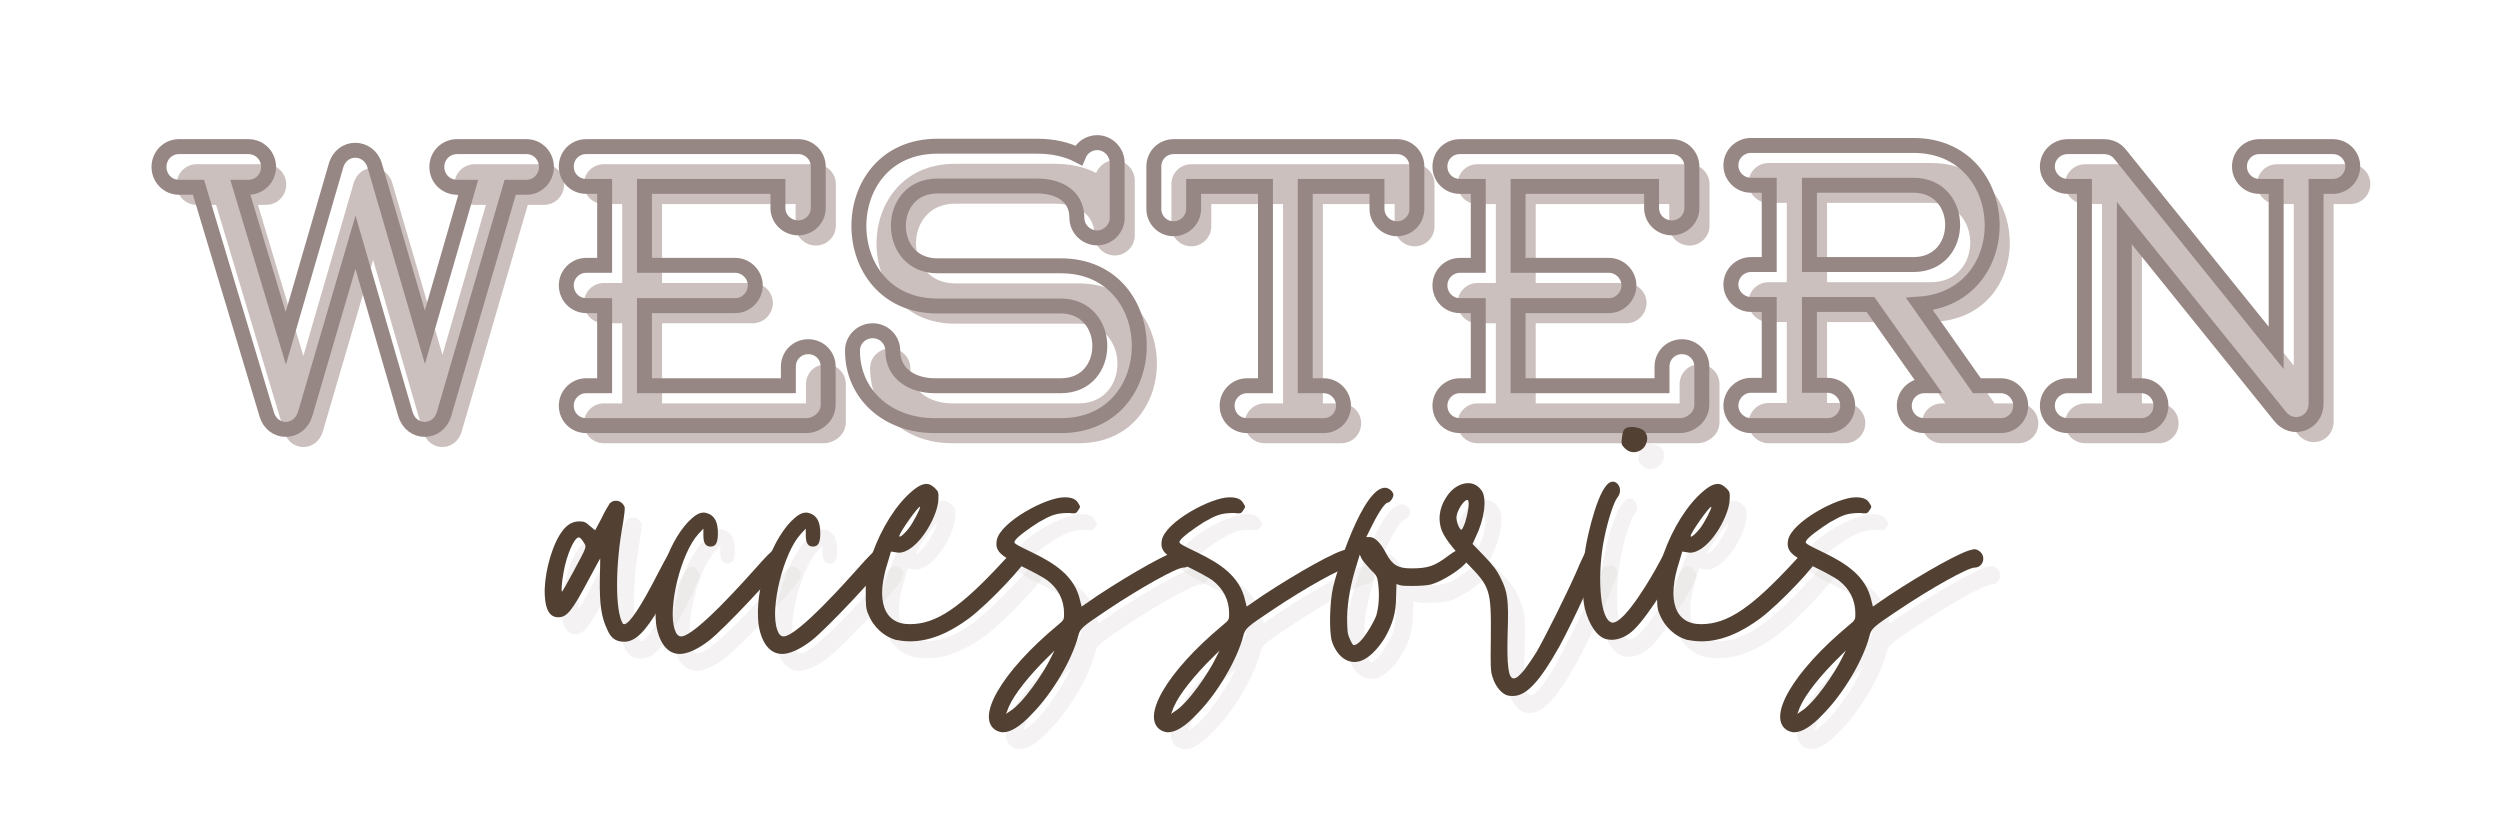 <svg xmlns="http://www.w3.org/2000/svg" xmlns:xlink="http://www.w3.org/1999/xlink" width="576" zoomAndPan="magnify" viewBox="0 0 432 144" height="192" preserveAspectRatio="xMidYMid meet" version="1.0"><defs><filter x="0%" y="0%" width="100%" height="100%" id="2f5c456d22"><feColorMatrix values="0 0 0 0 1 0 0 0 0 1 0 0 0 0 1 0 0 0 1 0" color-interpolation-filters="sRGB"/></filter><g/><mask id="eb371ecd4a"><g filter="url(#2f5c456d22)"><rect x="-43.2" width="518.4" fill="#000000" y="-14.4" height="172.8" fill-opacity="0.8"/></g></mask><clipPath id="b77cdf3d25"><path d="M 0.391 0.363 L 48.941 0.363 L 48.941 17 L 0.391 17 Z M 0.391 0.363 " clip-rule="nonzero"/></clipPath><clipPath id="a204d9b7f8"><path d="M 40.621 0.363 C 45.219 0.363 48.941 4.086 48.941 8.68 C 48.941 13.277 45.219 17 40.621 17 L 8.707 17 C 4.113 17 0.391 13.277 0.391 8.68 C 0.391 4.086 4.113 0.363 8.707 0.363 Z M 40.621 0.363 " clip-rule="nonzero"/></clipPath><clipPath id="db0e9b0238"><rect x="0" width="50" y="0" height="17"/></clipPath></defs><rect x="-43.2" width="518.4" fill="#ffffff" y="-14.4" height="172.8" fill-opacity="1"/><rect x="-43.2" width="518.4" fill="#ffffff" y="-14.4" height="172.8" fill-opacity="1"/><g mask="url(#eb371ecd4a)"><g transform="matrix(1, 0, 0, 1, 271, 127)"><g clip-path="url(#db0e9b0238)"><g clip-path="url(#b77cdf3d25)"><g clip-path="url(#a204d9b7f8)"><path fill="#ffffff" d="M 0.391 0.363 L 48.941 0.363 L 48.941 17 L 0.391 17 Z M 0.391 0.363 " fill-opacity="1" fill-rule="nonzero"/></g></g></g></g></g><g fill="#cbc0be" fill-opacity="1"><g transform="translate(30.518, 76.591)"><g><path d="M 63.508 -48.215 L 51.523 -48.215 C 49.523 -48.215 48.008 -46.633 48.008 -44.703 C 48.008 -42.773 49.523 -41.191 51.523 -41.191 L 53.449 -41.191 L 45.941 -15.293 L 37.266 -44.98 C 36.23 -48.422 31.617 -48.492 30.582 -44.91 L 21.902 -15.086 L 14.051 -41.191 L 15.43 -41.191 C 17.426 -41.191 18.941 -42.773 18.941 -44.703 C 18.941 -46.633 17.426 -48.215 15.43 -48.215 L 3.445 -48.215 C 1.516 -48.215 0 -46.633 0 -44.703 C 0 -42.773 1.516 -41.191 3.445 -41.191 L 6.82 -41.191 L 18.598 -1.996 C 19.629 1.586 24.246 1.516 25.277 -2.066 L 33.957 -31.684 L 42.566 -2.066 C 43.602 1.586 48.215 1.516 49.25 -1.996 L 60.684 -41.191 L 63.508 -41.191 C 65.438 -41.191 66.953 -42.773 66.953 -44.703 C 66.953 -46.633 65.438 -48.215 63.508 -48.215 Z M 63.508 -48.215 "/></g></g></g><g fill="#cbc0be" fill-opacity="1"><g transform="translate(97.805, 76.591)"><g><path d="M 44.91 -13.637 C 42.98 -13.637 41.465 -12.121 41.465 -10.195 L 41.465 -6.887 L 16.602 -6.887 L 16.602 -20.734 L 32.305 -20.734 C 34.164 -20.734 35.75 -22.316 35.75 -24.246 C 35.75 -26.105 34.164 -27.691 32.305 -27.691 L 16.602 -27.691 L 16.602 -41.328 L 39.676 -41.328 L 39.676 -37.609 C 39.676 -35.68 41.258 -34.164 43.188 -34.164 C 45.047 -34.164 46.633 -35.68 46.633 -37.609 L 46.633 -44.773 C 46.633 -46.699 45.047 -48.215 43.188 -48.215 L 6.543 -48.215 C 4.613 -48.215 3.098 -46.699 3.098 -44.773 C 3.098 -42.844 4.613 -41.328 6.543 -41.328 L 9.711 -41.328 L 9.711 -27.691 L 6.543 -27.691 C 4.613 -27.691 3.098 -26.105 3.098 -24.246 C 3.098 -22.316 4.613 -20.734 6.543 -20.734 L 9.711 -20.734 L 9.711 -6.887 L 6.543 -6.887 C 4.613 -6.887 3.098 -5.305 3.098 -3.445 C 3.098 -1.516 4.613 0 6.543 0 L 44.566 0 C 45.254 0 45.941 -0.207 46.492 -0.551 C 47.598 -1.172 48.355 -2.273 48.355 -3.652 L 48.355 -10.195 C 48.355 -12.121 46.84 -13.637 44.91 -13.637 Z M 44.91 -13.637 "/></g></g></g><g fill="#cbc0be" fill-opacity="1"><g transform="translate(148.081, 76.591)"><g><path d="M 38.297 -27.621 L 16.945 -27.621 C 7.988 -27.621 7.922 -41.398 16.945 -41.398 L 34.234 -41.398 C 37.539 -41.398 41.051 -39.949 41.051 -35.887 C 41.051 -34.027 42.637 -32.441 44.566 -32.441 C 46.426 -32.441 48.008 -34.027 48.008 -35.887 L 48.008 -45.391 C 48.008 -47.32 46.426 -48.906 44.566 -48.906 C 43.117 -48.906 41.879 -48.008 41.328 -46.699 C 39.332 -47.734 36.918 -48.285 34.234 -48.285 L 16.945 -48.285 C -1.172 -48.285 -1.102 -20.664 16.945 -20.664 L 38.297 -20.664 C 47.184 -20.664 47.32 -6.887 38.297 -6.887 L 16.461 -6.887 C 12.879 -6.887 9.23 -8.746 9.23 -12.949 C 9.23 -14.879 7.645 -16.395 5.785 -16.395 C 3.855 -16.395 2.273 -14.879 2.273 -12.949 C 2.273 -5.441 8.266 0 16.461 0 L 38.297 0 C 56.414 0 56.273 -27.621 38.297 -27.621 Z M 38.297 -27.621 "/></g></g></g><g fill="#cbc0be" fill-opacity="1"><g transform="translate(201.938, 76.591)"><g><path d="M 42.5 -48.215 L 3.926 -48.215 C 1.996 -48.215 0.48 -46.699 0.48 -44.773 L 0.48 -37.473 C 0.48 -35.543 1.996 -34.027 3.926 -34.027 C 5.785 -34.027 7.371 -35.543 7.371 -37.473 L 7.371 -41.328 L 19.77 -41.328 L 19.77 -6.887 L 16.602 -6.887 C 14.672 -6.887 13.156 -5.305 13.156 -3.445 C 13.156 -1.516 14.672 0 16.602 0 L 29.824 0 C 31.754 0 33.27 -1.516 33.27 -3.445 C 33.27 -5.305 31.754 -6.887 29.824 -6.887 L 26.656 -6.887 L 26.656 -41.328 L 39.055 -41.328 L 39.055 -37.473 C 39.055 -35.543 40.641 -34.027 42.5 -34.027 C 44.426 -34.027 45.941 -35.543 45.941 -37.473 L 45.941 -44.773 C 45.941 -46.699 44.426 -48.215 42.5 -48.215 Z M 42.5 -48.215 "/></g></g></g><g fill="#cbc0be" fill-opacity="1"><g transform="translate(248.771, 76.591)"><g><path d="M 44.91 -13.637 C 42.98 -13.637 41.465 -12.121 41.465 -10.195 L 41.465 -6.887 L 16.602 -6.887 L 16.602 -20.734 L 32.305 -20.734 C 34.164 -20.734 35.75 -22.316 35.75 -24.246 C 35.75 -26.105 34.164 -27.691 32.305 -27.691 L 16.602 -27.691 L 16.602 -41.328 L 39.676 -41.328 L 39.676 -37.609 C 39.676 -35.68 41.258 -34.164 43.188 -34.164 C 45.047 -34.164 46.633 -35.68 46.633 -37.609 L 46.633 -44.773 C 46.633 -46.699 45.047 -48.215 43.188 -48.215 L 6.543 -48.215 C 4.613 -48.215 3.098 -46.699 3.098 -44.773 C 3.098 -42.844 4.613 -41.328 6.543 -41.328 L 9.711 -41.328 L 9.711 -27.691 L 6.543 -27.691 C 4.613 -27.691 3.098 -26.105 3.098 -24.246 C 3.098 -22.316 4.613 -20.734 6.543 -20.734 L 9.711 -20.734 L 9.711 -6.887 L 6.543 -6.887 C 4.613 -6.887 3.098 -5.305 3.098 -3.445 C 3.098 -1.516 4.613 0 6.543 0 L 44.566 0 C 45.254 0 45.941 -0.207 46.492 -0.551 C 47.598 -1.172 48.355 -2.273 48.355 -3.652 L 48.355 -10.195 C 48.355 -12.121 46.84 -13.637 44.91 -13.637 Z M 44.91 -13.637 "/></g></g></g><g fill="#cbc0be" fill-opacity="1"><g transform="translate(299.047, 76.591)"><g><path d="M 49.73 -6.887 L 45.598 -6.887 L 35.68 -21.008 C 53.039 -22.25 52.141 -48.422 34.648 -48.422 L 6.543 -48.422 C 4.684 -48.422 3.098 -46.906 3.098 -44.98 C 3.098 -43.051 4.684 -41.535 6.543 -41.535 L 9.711 -41.535 L 9.711 -27.828 L 6.543 -27.828 C 4.684 -27.828 3.098 -26.312 3.098 -24.383 C 3.098 -22.523 4.684 -20.941 6.543 -20.941 L 9.711 -20.941 L 9.711 -6.957 L 6.543 -6.957 C 4.684 -6.957 3.098 -5.371 3.098 -3.445 C 3.098 -1.586 4.684 0 6.543 0 L 19.836 0 C 21.695 0 23.281 -1.586 23.281 -3.445 C 23.281 -5.371 21.695 -6.957 19.836 -6.957 L 16.668 -6.957 L 16.668 -20.941 L 27.207 -20.941 L 37.125 -6.887 L 36.508 -6.887 C 34.578 -6.887 33.062 -5.305 33.062 -3.445 C 33.062 -1.516 34.578 0 36.508 0 L 49.73 0 C 51.66 0 53.176 -1.516 53.176 -3.445 C 53.176 -5.305 51.66 -6.887 49.73 -6.887 Z M 34.648 -27.828 L 16.668 -27.828 L 16.668 -41.535 L 34.648 -41.535 C 43.668 -41.535 43.668 -27.828 34.648 -27.828 Z M 34.648 -27.828 "/></g></g></g><g fill="#cbc0be" fill-opacity="1"><g transform="translate(353.937, 76.591)"><g><path d="M 52.211 -48.215 L 39.539 -48.215 C 37.609 -48.215 36.094 -46.699 36.094 -44.773 C 36.094 -42.914 37.609 -41.328 39.539 -41.328 L 42.43 -41.328 L 42.43 -13.43 L 15.496 -46.84 C 14.742 -47.801 13.777 -48.215 12.535 -48.215 L 6.406 -48.215 C 4.477 -48.215 2.895 -46.699 2.895 -44.773 C 2.895 -42.914 4.477 -41.328 6.406 -41.328 L 9.297 -41.328 L 9.297 -6.887 L 6.406 -6.887 C 4.477 -6.887 2.895 -5.371 2.895 -3.445 C 2.895 -1.516 4.477 0 6.406 0 L 19.078 0 C 21.008 0 22.523 -1.516 22.523 -3.445 C 22.523 -5.371 21.008 -6.887 19.078 -6.887 L 16.188 -6.887 L 16.188 -34.992 L 43.117 -1.586 C 45.254 1.102 49.316 -0.344 49.316 -3.789 L 49.316 -41.328 L 52.211 -41.328 C 54.141 -41.328 55.656 -42.914 55.656 -44.773 C 55.656 -46.699 54.141 -48.215 52.211 -48.215 Z M 52.211 -48.215 "/></g></g></g><path stroke-linecap="butt" transform="matrix(0.75, 0, 0, 0.75, 5.337, 8.297)" fill="none" stroke-linejoin="miter" d="M 114.201 22.719 L 98.217 22.719 C 95.55 22.719 93.53 24.823 93.53 27.401 C 93.53 29.958 95.55 32.088 98.217 32.088 L 100.774 32.088 L 90.774 66.62 L 79.201 27.021 C 77.811 22.448 71.67 22.333 70.3 27.109 L 58.733 66.885 L 48.259 32.088 L 50.097 32.088 C 52.743 32.088 54.764 29.958 54.764 27.401 C 54.764 24.823 52.743 22.719 50.097 22.719 L 34.113 22.719 C 31.535 22.719 29.514 24.823 29.514 27.401 C 29.514 29.958 31.535 32.088 34.113 32.088 L 38.618 32.088 L 54.316 84.333 C 55.681 89.109 61.847 89.016 63.217 84.24 L 74.785 44.755 L 86.264 84.24 C 87.655 89.109 93.8 89.016 95.191 84.333 L 110.436 32.088 L 114.201 32.088 C 116.759 32.088 118.78 29.958 118.78 27.401 C 118.78 24.823 116.759 22.719 114.201 22.719 Z M 179.118 68.818 C 176.54 68.818 174.524 70.833 174.524 73.411 L 174.524 77.807 L 141.363 77.807 L 141.363 59.354 L 162.306 59.354 C 164.795 59.354 166.899 57.245 166.899 54.667 C 166.899 52.203 164.795 50.073 162.306 50.073 L 141.363 50.073 L 141.363 31.885 L 172.123 31.885 L 172.123 36.865 C 172.123 39.422 174.233 41.437 176.811 41.437 C 179.3 41.437 181.41 39.422 181.41 36.865 L 181.41 27.312 C 181.41 24.734 179.3 22.719 176.811 22.719 L 127.951 22.719 C 125.373 22.719 123.358 24.734 123.358 27.312 C 123.358 29.87 125.373 31.885 127.951 31.885 L 132.191 31.885 L 132.191 50.073 L 127.951 50.073 C 125.373 50.073 123.358 52.203 123.358 54.667 C 123.358 57.245 125.373 59.354 127.951 59.354 L 132.191 59.354 L 132.191 77.807 L 127.951 77.807 C 125.373 77.807 123.358 79.937 123.358 82.401 C 123.358 84.984 125.373 87 127.951 87 L 178.649 87 C 179.571 87 180.488 86.729 181.227 86.26 C 182.686 85.432 183.696 83.974 183.696 82.135 L 183.696 73.411 C 183.696 70.833 181.675 68.818 179.118 68.818 Z M 237.321 50.182 L 208.868 50.182 C 196.915 50.182 196.826 31.797 208.868 31.797 L 231.915 31.797 C 236.311 31.797 240.998 33.724 240.998 39.151 C 240.998 41.641 243.108 43.75 245.686 43.75 C 248.175 43.75 250.28 41.641 250.28 39.151 L 250.28 26.484 C 250.28 23.906 248.175 21.797 245.686 21.797 C 243.753 21.797 242.097 22.984 241.378 24.734 C 238.712 23.344 235.483 22.625 231.915 22.625 L 208.868 22.625 C 184.696 22.625 184.785 59.443 208.868 59.443 L 237.321 59.443 C 249.181 59.443 249.363 77.807 237.321 77.807 L 208.217 77.807 C 203.441 77.807 198.576 75.338 198.576 69.734 C 198.576 67.156 196.467 65.141 193.977 65.141 C 191.399 65.141 189.295 67.156 189.295 69.734 C 189.295 79.734 197.3 87 208.217 87 L 237.321 87 C 261.493 87 261.29 50.182 237.321 50.182 Z M 314.738 22.719 L 263.3 22.719 C 260.743 22.719 258.727 24.734 258.727 27.312 L 258.727 37.042 C 258.727 39.599 260.743 41.641 263.3 41.641 C 265.79 41.641 267.894 39.599 267.894 37.042 L 267.894 31.885 L 284.446 31.885 L 284.446 77.807 L 280.207 77.807 C 277.628 77.807 275.608 79.937 275.608 82.401 C 275.608 84.984 277.628 87 280.207 87 L 297.852 87 C 300.41 87 302.425 84.984 302.425 82.401 C 302.425 79.937 300.41 77.807 297.852 77.807 L 293.613 77.807 L 293.613 31.885 L 310.139 31.885 L 310.139 37.042 C 310.139 39.599 312.269 41.641 314.738 41.641 C 317.316 41.641 319.332 39.599 319.332 37.042 L 319.332 27.312 C 319.332 24.734 317.316 22.719 314.738 22.719 Z M 380.41 68.818 C 377.832 68.818 375.811 70.833 375.811 73.411 L 375.811 77.807 L 342.649 77.807 L 342.649 59.354 L 363.592 59.354 C 366.082 59.354 368.186 57.245 368.186 54.667 C 368.186 52.203 366.082 50.073 363.592 50.073 L 342.649 50.073 L 342.649 31.885 L 373.41 31.885 L 373.41 36.865 C 373.41 39.422 375.519 41.437 378.097 41.437 C 380.587 41.437 382.696 39.422 382.696 36.865 L 382.696 27.312 C 382.696 24.734 380.587 22.719 378.097 22.719 L 329.243 22.719 C 326.665 22.719 324.644 24.734 324.644 27.312 C 324.644 29.87 326.665 31.885 329.243 31.885 L 333.477 31.885 L 333.477 50.073 L 329.243 50.073 C 326.665 50.073 324.644 52.203 324.644 54.667 C 324.644 57.245 326.665 59.354 329.243 59.354 L 333.477 59.354 L 333.477 77.807 L 329.243 77.807 C 326.665 77.807 324.644 79.937 324.644 82.401 C 324.644 84.984 326.665 87 329.243 87 L 379.936 87 C 380.858 87 381.774 86.729 382.514 86.26 C 383.972 85.432 384.983 83.974 384.983 82.135 L 384.983 73.411 C 384.983 70.833 382.962 68.818 380.41 68.818 Z M 453.852 77.807 L 448.363 77.807 L 435.134 58.995 C 458.274 57.338 457.082 22.448 433.743 22.448 L 396.274 22.448 C 393.811 22.448 391.681 24.463 391.681 27.021 C 391.681 29.599 393.811 31.62 396.274 31.62 L 400.514 31.62 L 400.514 49.891 L 396.274 49.891 C 393.811 49.891 391.681 51.911 391.681 54.49 C 391.681 56.979 393.811 59.083 396.274 59.083 L 400.514 59.083 L 400.514 77.719 L 396.274 77.719 C 393.811 77.719 391.681 79.849 391.681 82.401 C 391.681 84.891 393.811 87 396.274 87 L 414.009 87 C 416.477 87 418.587 84.891 418.587 82.401 C 418.587 79.849 416.477 77.719 414.009 77.719 L 409.774 77.719 L 409.774 59.083 L 423.832 59.083 L 437.061 77.807 L 436.233 77.807 C 433.655 77.807 431.634 79.937 431.634 82.401 C 431.634 84.984 433.655 87 436.233 87 L 453.852 87 C 456.436 87 458.451 84.984 458.451 82.401 C 458.451 79.937 456.436 77.807 453.852 77.807 Z M 433.743 49.891 L 409.774 49.891 L 409.774 31.62 L 433.743 31.62 C 445.785 31.62 445.785 49.891 433.743 49.891 Z M 530.363 22.719 L 513.457 22.719 C 510.873 22.719 508.858 24.734 508.858 27.312 C 508.858 29.781 510.873 31.885 513.457 31.885 L 517.311 31.885 L 517.311 69.083 L 481.415 24.557 C 480.405 23.255 479.102 22.719 477.446 22.719 L 469.285 22.719 C 466.707 22.719 464.597 24.734 464.597 27.312 C 464.597 29.781 466.707 31.885 469.285 31.885 L 473.139 31.885 L 473.139 77.807 L 469.285 77.807 C 466.707 77.807 464.597 79.849 464.597 82.401 C 464.597 84.984 466.707 87 469.285 87 L 486.191 87 C 488.743 87 490.764 84.984 490.764 82.401 C 490.764 79.849 488.743 77.807 486.191 77.807 L 482.332 77.807 L 482.332 40.338 L 518.233 84.891 C 521.076 88.479 526.504 86.552 526.504 81.953 L 526.504 31.885 L 530.363 31.885 C 532.915 31.885 534.957 29.781 534.957 27.312 C 534.957 24.734 532.915 22.719 530.363 22.719 Z M 530.363 22.719 " stroke="#978784" stroke-width="3.444" stroke-opacity="1" stroke-miterlimit="4"/><g fill="#e3dfde" fill-opacity="0.4"><g transform="translate(98.975, 109.121)"><g><path d="M 11.82 4.688 C 13.734 4.688 15.449 2.973 17.961 -1.32 C 19.48 -3.961 21.988 -9.18 21.988 -9.707 C 21.988 -10.168 21.129 -11.227 20.801 -11.227 C 19.809 -11.227 19.48 -10.695 17.434 -6.734 C 14.727 -1.453 12.68 1.652 11.82 1.652 C 11.688 1.652 11.621 1.652 11.555 1.52 C 10.234 -0.594 10.234 -8.582 11.621 -15.914 C 11.82 -17.168 11.953 -18.355 11.887 -18.555 C 11.621 -19.281 11.027 -19.676 10.367 -19.676 C 9.969 -19.676 9.641 -19.543 9.309 -19.215 C 9.113 -18.949 8.453 -17.828 7.922 -16.707 C 7.328 -15.648 6.867 -14.66 6.801 -14.594 C 6.734 -14.594 6.34 -14.922 5.875 -15.32 C 5.148 -15.98 4.887 -16.109 4.027 -16.109 C 2.641 -16.109 1.586 -15.32 0.594 -13.668 C -0.992 -11.027 -2.113 -6.34 -1.914 -3.234 C -1.781 -0.727 -0.992 0.461 0.395 0.461 C 1.914 0.461 2.773 -0.594 5.68 -6.074 C 6.734 -8.055 7.66 -9.707 7.66 -9.707 C 7.66 -9.707 7.66 -8.121 7.594 -6.074 C 7.527 -1.848 7.859 0.461 8.848 2.508 C 9.441 3.961 10.234 4.688 11.82 4.688 Z M 2.973 -7.328 C 1.98 -5.48 1.121 -3.961 1.055 -3.961 C 0.926 -3.961 0.992 -5.48 1.32 -7.262 C 1.848 -10.301 3.168 -13.34 3.961 -13.34 C 4.16 -13.34 4.488 -13.008 4.754 -12.547 C 5.348 -11.621 5.48 -12.016 2.973 -7.328 Z M 2.973 -7.328 "/></g></g></g><g fill="#e3dfde" fill-opacity="0.4"><g transform="translate(119.376, 109.121)"><g><path d="M 0.992 6.801 C 2.312 6.801 4.094 6.008 6.074 4.488 C 8.648 2.508 17.895 -7.328 18.82 -9.047 C 18.949 -9.441 19.082 -9.906 19.016 -10.168 C 18.754 -11.027 18.094 -11.227 17.301 -11.227 C 17.035 -11.16 15.781 -9.906 14.395 -8.32 C 12.742 -6.473 3.699 3.766 1.254 3.766 C 0.727 3.766 0.395 3.367 0.133 2.574 C -1.121 -1.121 1.188 -10.629 4.227 -13.934 L 5.086 -14.855 L 5.086 -13.668 C 5.086 -12.348 5.48 -11.754 6.34 -11.754 C 7.262 -11.754 7.594 -12.48 7.594 -14.062 C 7.594 -15.848 7.133 -16.836 6.141 -17.367 C 5.812 -17.496 5.48 -17.629 5.148 -17.629 C 4.488 -17.629 3.828 -17.301 3.102 -16.641 C -0.594 -13.402 -3.434 -5.547 -3.168 0.527 C -3.102 2.973 -2.047 6.801 0.992 6.801 Z M 0.992 6.801 "/></g></g></g><g fill="#e3dfde" fill-opacity="0.4"><g transform="translate(137.07, 109.121)"><g><path d="M 0.992 6.801 C 2.312 6.801 4.094 6.008 6.074 4.488 C 8.648 2.508 17.895 -7.328 18.82 -9.047 C 18.949 -9.441 19.082 -9.906 19.016 -10.168 C 18.754 -11.027 18.094 -11.227 17.301 -11.227 C 17.035 -11.16 15.781 -9.906 14.395 -8.32 C 12.742 -6.473 3.699 3.766 1.254 3.766 C 0.727 3.766 0.395 3.367 0.133 2.574 C -1.121 -1.121 1.188 -10.629 4.227 -13.934 L 5.086 -14.855 L 5.086 -13.668 C 5.086 -12.348 5.48 -11.754 6.34 -11.754 C 7.262 -11.754 7.594 -12.48 7.594 -14.062 C 7.594 -15.848 7.133 -16.836 6.141 -17.367 C 5.812 -17.496 5.48 -17.629 5.148 -17.629 C 4.488 -17.629 3.828 -17.301 3.102 -16.641 C -0.594 -13.402 -3.434 -5.547 -3.168 0.527 C -3.102 2.973 -2.047 6.801 0.992 6.801 Z M 0.992 6.801 "/></g></g></g><g fill="#e3dfde" fill-opacity="0.4"><g transform="translate(154.764, 109.121)"><g><path d="M 2.906 4.359 C 3.566 4.488 4.488 4.621 5.414 4.621 C 9.18 4.621 12.613 2.84 15.582 0.66 C 18.949 -1.848 25.621 -8.914 25.621 -9.906 C 25.621 -10.629 24.895 -11.293 24.102 -11.293 C 23.508 -11.293 23.176 -11.027 21.723 -9.441 C 14.129 -1.188 9.969 1.652 5.348 1.652 C 0.859 1.652 -0.594 -2.441 1.586 -9.113 L 2.113 -10.895 L 2.973 -10.762 C 3.102 -10.762 3.301 -10.695 3.434 -10.695 C 6.602 -10.695 10.102 -16.707 10.301 -19.742 C 10.367 -21.062 10.301 -21.262 9.84 -21.723 C 9.309 -22.254 8.848 -22.582 8.254 -22.582 C 7.262 -22.582 6.141 -21.789 4.688 -20.336 C 2.047 -17.629 -0.332 -13.34 -1.652 -8.848 C -2.18 -7.199 -2.246 -6.535 -2.246 -4.094 C -2.246 -1.586 -2.246 -1.055 -1.781 0 C -0.926 2.113 0.859 3.766 2.906 4.359 Z M 5.148 -14.855 C 4.555 -14.129 3.895 -13.469 3.633 -13.469 C 3.566 -13.469 3.566 -13.535 3.566 -13.602 C 3.566 -14.129 6.867 -18.82 7.133 -18.621 C 7.262 -18.422 5.941 -15.848 5.148 -14.855 Z M 5.148 -14.855 "/></g></g></g><g fill="#e3dfde" fill-opacity="0.4"><g transform="translate(178.929, 109.121)"><g><path d="M -3.766 20.074 C -3.434 20.207 -3.102 20.336 -2.707 20.336 C -1.387 20.336 0.266 19.348 2.246 17.234 C 5.812 13.668 9.246 7.793 10.301 3.699 C 10.629 2.379 10.961 2.113 15.32 -0.793 C 21.129 -4.688 27.336 -8.121 28.457 -8.121 C 29.91 -8.121 30.508 -9.969 29.383 -10.895 C 29.055 -11.16 28.789 -11.293 28.457 -11.293 C 28.328 -11.293 28.195 -11.293 28.062 -11.227 C 26.41 -11.027 19.676 -7.262 13.668 -3.301 L 10.895 -1.387 L 10.629 -2.441 C 9.707 -6.668 6.207 -8.848 2.574 -10.629 C -0.859 -12.281 -0.926 -12.348 -0.594 -12.809 C -0.332 -13.34 1.715 -14.855 3.5 -15.98 C 5.613 -17.168 6.406 -17.562 8.781 -17.562 C 9.113 -17.496 9.309 -17.496 9.508 -17.496 C 9.969 -17.496 10.035 -17.629 10.301 -18.027 C 10.695 -18.555 10.695 -18.688 10.367 -19.148 C 9.969 -19.941 9.246 -20.27 7.922 -20.27 C 4.688 -20.27 -3.168 -15.98 -3.766 -12.875 C -4.094 -11.027 -3.301 -10.234 0.727 -8.254 C 2.508 -7.395 4.426 -6.34 4.953 -5.941 C 6.867 -4.488 7.859 -2.508 7.859 -0.199 C 7.859 0.859 7.859 0.926 6.734 1.848 C -2.973 9.906 -7.66 18.027 -3.766 20.074 Z M -1.52 16.707 L -2.18 17.168 L -1.98 16.707 C -1.387 14.727 0.793 11.754 3.961 8.453 L 6.207 6.207 L 5.48 7.66 C 4.359 9.969 0.793 15.32 -1.52 16.707 Z M -1.52 16.707 "/></g></g></g><g fill="#e3dfde" fill-opacity="0.4"><g transform="translate(207.451, 109.121)"><g><path d="M -3.766 20.074 C -3.434 20.207 -3.102 20.336 -2.707 20.336 C -1.387 20.336 0.266 19.348 2.246 17.234 C 5.812 13.668 9.246 7.793 10.301 3.699 C 10.629 2.379 10.961 2.113 15.32 -0.793 C 21.129 -4.688 27.336 -8.121 28.457 -8.121 C 29.91 -8.121 30.508 -9.969 29.383 -10.895 C 29.055 -11.16 28.789 -11.293 28.457 -11.293 C 28.328 -11.293 28.195 -11.293 28.062 -11.227 C 26.41 -11.027 19.676 -7.262 13.668 -3.301 L 10.895 -1.387 L 10.629 -2.441 C 9.707 -6.668 6.207 -8.848 2.574 -10.629 C -0.859 -12.281 -0.926 -12.348 -0.594 -12.809 C -0.332 -13.34 1.715 -14.855 3.5 -15.98 C 5.613 -17.168 6.406 -17.562 8.781 -17.562 C 9.113 -17.496 9.309 -17.496 9.508 -17.496 C 9.969 -17.496 10.035 -17.629 10.301 -18.027 C 10.695 -18.555 10.695 -18.688 10.367 -19.148 C 9.969 -19.941 9.246 -20.27 7.922 -20.27 C 4.688 -20.27 -3.168 -15.98 -3.766 -12.875 C -4.094 -11.027 -3.301 -10.234 0.727 -8.254 C 2.508 -7.395 4.426 -6.34 4.953 -5.941 C 6.867 -4.488 7.859 -2.508 7.859 -0.199 C 7.859 0.859 7.859 0.926 6.734 1.848 C -2.973 9.906 -7.66 18.027 -3.766 20.074 Z M -1.52 16.707 L -2.18 17.168 L -1.98 16.707 C -1.387 14.727 0.793 11.754 3.961 8.453 L 6.207 6.207 L 5.48 7.66 C 4.359 9.969 0.793 15.32 -1.52 16.707 Z M -1.52 16.707 "/></g></g></g><g fill="#e3dfde" fill-opacity="0.4"><g transform="translate(235.973, 109.121)"><g><path d="M -0.527 7.793 C -0.066 8.055 0.461 8.188 0.992 8.188 C 3.234 8.188 5.215 5.68 6.273 3.961 C 7.594 1.652 8.188 -0.395 8.188 -3.039 L 8.254 -5.281 L 8.848 -5.086 C 9.246 -4.953 10.035 -4.953 10.961 -4.953 C 12.148 -4.953 13.535 -5.02 14.262 -5.215 C 16.176 -5.746 19.742 -7.988 20.535 -9.309 C 21.129 -10.168 20.469 -11.293 19.348 -11.293 C 18.949 -11.293 18.289 -10.961 17.301 -10.234 C 14.855 -8.387 13.801 -7.988 10.762 -7.988 C 8.52 -7.988 7.527 -8.582 6.473 -10.566 C 5.48 -12.48 4.488 -13.402 3.633 -13.402 L 3.039 -13.402 L 4.094 -15.516 C 5.281 -17.895 6.34 -19.348 6.734 -19.348 C 7.133 -19.348 7.727 -20.207 7.727 -20.668 C 7.727 -21.262 6.934 -21.922 6.273 -21.922 C 2.441 -21.922 -2.047 -7.66 -2.707 -4.688 C -3.301 -2.047 -3.367 2.574 -2.973 4.359 C -2.574 5.875 -1.586 7.262 -0.527 7.793 Z M 0.859 5.281 C 0.727 5.281 0.461 4.82 0.199 4.227 C -0.199 3.367 -0.266 2.906 -0.266 0.461 C -0.199 -2.379 0.332 -5.348 1.453 -8.848 L 1.914 -10.367 L 2.246 -9.641 C 2.441 -9.246 3.168 -8.453 3.766 -7.793 C 4.82 -6.801 4.953 -6.535 5.086 -5.414 C 5.348 -3.434 5.215 -1.32 4.754 0.199 C 4.359 1.254 2.18 5.281 0.859 5.281 Z M 0.859 5.281 "/></g></g></g><g fill="#e3dfde" fill-opacity="0.4"><g transform="translate(255.054, 109.121)"><g><path d="M 8.52 14 C 8.781 14.062 9.047 14.062 9.309 14.062 C 11.621 14.062 13.934 11.555 17.301 5.547 C 19.809 0.992 24.43 -9.113 24.43 -10.102 C 24.43 -10.961 23.836 -11.422 23.043 -11.422 C 22.648 -11.422 22.254 -11.355 21.988 -11.094 C 21.855 -10.895 20.996 -9.18 20.207 -7.262 C 18.355 -3.102 14.855 3.895 13.402 6.406 C 12.809 7.395 11.887 8.715 11.355 9.441 C 10.5 10.5 9.906 11.027 9.441 11.027 C 8.453 11.027 8.254 8.648 8.387 3.168 C 8.582 -2.574 8.387 -3.961 7.133 -6.406 C 6.535 -7.66 5.812 -8.582 4.293 -10.168 L 2.312 -12.215 L 2.84 -13.34 C 4.359 -16.441 4.82 -19.941 3.961 -21.328 C 3.367 -22.254 2.508 -22.715 1.586 -22.715 C 0.395 -22.715 -0.926 -22.055 -1.914 -20.734 C -3.234 -18.949 -3.699 -16.969 -3.168 -15.055 C -2.84 -13.668 -1.32 -11.621 1.387 -8.848 C 5.414 -4.754 5.547 -4.293 5.48 4.094 C 5.414 8.98 5.414 9.84 5.812 10.895 C 6.273 12.414 7.395 13.801 8.52 14 Z M 1.055 -15.98 C 0.793 -15.254 0.527 -14.66 0.395 -14.66 C 0.066 -14.66 -0.461 -15.98 -0.461 -16.773 C -0.461 -17.828 0.793 -19.809 1.387 -19.809 C 1.453 -19.809 1.52 -19.809 1.586 -19.676 C 1.781 -19.148 1.52 -17.496 1.055 -15.98 Z M 1.055 -15.98 "/></g></g></g><g fill="#e3dfde" fill-opacity="0.4"><g transform="translate(277.766, 109.121)"><g><path d="M 2.641 4.227 C 2.973 4.293 3.301 4.359 3.633 4.359 C 4.953 4.359 6.406 3.699 7.527 2.574 C 9.969 0.266 15.32 -8.254 15.32 -9.773 C 15.32 -10.301 14.527 -11.293 14 -11.293 C 13.207 -11.293 12.809 -10.828 11.754 -8.781 C 10.828 -7 6.008 1.387 3.828 1.387 C 3.633 1.387 3.5 1.32 3.301 1.188 C 1.586 0.066 1.121 -7.133 2.379 -13.273 C 2.973 -16.242 4.027 -19.48 4.621 -20.207 C 5.613 -21.395 4.887 -22.977 3.828 -22.977 C 1.453 -22.977 -0.594 -13.273 -0.859 -11.555 C -1.453 -8.121 -1.52 -3.168 -0.992 -1.055 C -0.266 1.715 1.055 3.766 2.641 4.227 Z M 5.941 -28.723 C 6.406 -28.262 6.934 -28.062 7.461 -28.062 C 8.254 -28.062 9.113 -28.523 9.508 -29.316 C 9.84 -30.043 9.906 -30.637 9.574 -31.297 C 9.309 -31.891 8.582 -32.289 7.395 -32.422 C 5.941 -32.422 5.613 -32.223 5.414 -30.508 C 5.281 -29.449 5.348 -29.316 5.941 -28.723 Z M 5.941 -28.723 "/></g></g></g><g fill="#e3dfde" fill-opacity="0.4"><g transform="translate(291.499, 109.121)"><g><path d="M 2.906 4.359 C 3.566 4.488 4.488 4.621 5.414 4.621 C 9.18 4.621 12.613 2.84 15.582 0.66 C 18.949 -1.848 25.621 -8.914 25.621 -9.906 C 25.621 -10.629 24.895 -11.293 24.102 -11.293 C 23.508 -11.293 23.176 -11.027 21.723 -9.441 C 14.129 -1.188 9.969 1.652 5.348 1.652 C 0.859 1.652 -0.594 -2.441 1.586 -9.113 L 2.113 -10.895 L 2.973 -10.762 C 3.102 -10.762 3.301 -10.695 3.434 -10.695 C 6.602 -10.695 10.102 -16.707 10.301 -19.742 C 10.367 -21.062 10.301 -21.262 9.84 -21.723 C 9.309 -22.254 8.848 -22.582 8.254 -22.582 C 7.262 -22.582 6.141 -21.789 4.688 -20.336 C 2.047 -17.629 -0.332 -13.34 -1.652 -8.848 C -2.18 -7.199 -2.246 -6.535 -2.246 -4.094 C -2.246 -1.586 -2.246 -1.055 -1.781 0 C -0.926 2.113 0.859 3.766 2.906 4.359 Z M 5.148 -14.855 C 4.555 -14.129 3.895 -13.469 3.633 -13.469 C 3.566 -13.469 3.566 -13.535 3.566 -13.602 C 3.566 -14.129 6.867 -18.82 7.133 -18.621 C 7.262 -18.422 5.941 -15.848 5.148 -14.855 Z M 5.148 -14.855 "/></g></g></g><g fill="#e3dfde" fill-opacity="0.4"><g transform="translate(315.664, 109.121)"><g><path d="M -3.766 20.074 C -3.434 20.207 -3.102 20.336 -2.707 20.336 C -1.387 20.336 0.266 19.348 2.246 17.234 C 5.812 13.668 9.246 7.793 10.301 3.699 C 10.629 2.379 10.961 2.113 15.32 -0.793 C 21.129 -4.688 27.336 -8.121 28.457 -8.121 C 29.91 -8.121 30.508 -9.969 29.383 -10.895 C 29.055 -11.16 28.789 -11.293 28.457 -11.293 C 28.328 -11.293 28.195 -11.293 28.062 -11.227 C 26.41 -11.027 19.676 -7.262 13.668 -3.301 L 10.895 -1.387 L 10.629 -2.441 C 9.707 -6.668 6.207 -8.848 2.574 -10.629 C -0.859 -12.281 -0.926 -12.348 -0.594 -12.809 C -0.332 -13.34 1.715 -14.855 3.5 -15.98 C 5.613 -17.168 6.406 -17.562 8.781 -17.562 C 9.113 -17.496 9.309 -17.496 9.508 -17.496 C 9.969 -17.496 10.035 -17.629 10.301 -18.027 C 10.695 -18.555 10.695 -18.688 10.367 -19.148 C 9.969 -19.941 9.246 -20.27 7.922 -20.27 C 4.688 -20.27 -3.168 -15.98 -3.766 -12.875 C -4.094 -11.027 -3.301 -10.234 0.727 -8.254 C 2.508 -7.395 4.426 -6.34 4.953 -5.941 C 6.867 -4.488 7.859 -2.508 7.859 -0.199 C 7.859 0.859 7.859 0.926 6.734 1.848 C -2.973 9.906 -7.66 18.027 -3.766 20.074 Z M -1.52 16.707 L -2.18 17.168 L -1.98 16.707 C -1.387 14.727 0.793 11.754 3.961 8.453 L 6.207 6.207 L 5.48 7.66 C 4.359 9.969 0.793 15.32 -1.52 16.707 Z M -1.52 16.707 "/></g></g></g><g fill="#524133" fill-opacity="1"><g transform="translate(96.056, 106.203)"><g><path d="M 11.82 4.688 C 13.734 4.688 15.449 2.973 17.961 -1.32 C 19.48 -3.961 21.988 -9.18 21.988 -9.707 C 21.988 -10.168 21.129 -11.227 20.801 -11.227 C 19.809 -11.227 19.48 -10.695 17.434 -6.734 C 14.727 -1.453 12.68 1.652 11.82 1.652 C 11.688 1.652 11.621 1.652 11.555 1.52 C 10.234 -0.594 10.234 -8.582 11.621 -15.914 C 11.82 -17.168 11.953 -18.355 11.887 -18.555 C 11.621 -19.281 11.027 -19.676 10.367 -19.676 C 9.969 -19.676 9.641 -19.543 9.309 -19.215 C 9.113 -18.949 8.453 -17.828 7.922 -16.707 C 7.328 -15.648 6.867 -14.66 6.801 -14.594 C 6.734 -14.594 6.34 -14.922 5.875 -15.32 C 5.148 -15.98 4.887 -16.109 4.027 -16.109 C 2.641 -16.109 1.586 -15.32 0.594 -13.668 C -0.992 -11.027 -2.113 -6.34 -1.914 -3.234 C -1.781 -0.727 -0.992 0.461 0.395 0.461 C 1.914 0.461 2.773 -0.594 5.68 -6.074 C 6.734 -8.055 7.66 -9.707 7.66 -9.707 C 7.66 -9.707 7.66 -8.121 7.594 -6.074 C 7.527 -1.848 7.859 0.461 8.848 2.508 C 9.441 3.961 10.234 4.688 11.82 4.688 Z M 2.973 -7.328 C 1.98 -5.48 1.121 -3.961 1.055 -3.961 C 0.926 -3.961 0.992 -5.48 1.32 -7.262 C 1.848 -10.301 3.168 -13.34 3.961 -13.34 C 4.16 -13.34 4.488 -13.008 4.754 -12.547 C 5.348 -11.621 5.48 -12.016 2.973 -7.328 Z M 2.973 -7.328 "/></g></g></g><g fill="#524133" fill-opacity="1"><g transform="translate(116.458, 106.203)"><g><path d="M 0.992 6.801 C 2.312 6.801 4.094 6.008 6.074 4.488 C 8.648 2.508 17.895 -7.328 18.82 -9.047 C 18.949 -9.441 19.082 -9.906 19.016 -10.168 C 18.754 -11.027 18.094 -11.227 17.301 -11.227 C 17.035 -11.16 15.781 -9.906 14.395 -8.32 C 12.742 -6.473 3.699 3.766 1.254 3.766 C 0.727 3.766 0.395 3.367 0.133 2.574 C -1.121 -1.121 1.188 -10.629 4.227 -13.934 L 5.086 -14.855 L 5.086 -13.668 C 5.086 -12.348 5.48 -11.754 6.34 -11.754 C 7.262 -11.754 7.594 -12.48 7.594 -14.062 C 7.594 -15.848 7.133 -16.836 6.141 -17.367 C 5.812 -17.496 5.48 -17.629 5.148 -17.629 C 4.488 -17.629 3.828 -17.301 3.102 -16.641 C -0.594 -13.402 -3.434 -5.547 -3.168 0.527 C -3.102 2.973 -2.047 6.801 0.992 6.801 Z M 0.992 6.801 "/></g></g></g><g fill="#524133" fill-opacity="1"><g transform="translate(134.152, 106.203)"><g><path d="M 0.992 6.801 C 2.312 6.801 4.094 6.008 6.074 4.488 C 8.648 2.508 17.895 -7.328 18.82 -9.047 C 18.949 -9.441 19.082 -9.906 19.016 -10.168 C 18.754 -11.027 18.094 -11.227 17.301 -11.227 C 17.035 -11.16 15.781 -9.906 14.395 -8.32 C 12.742 -6.473 3.699 3.766 1.254 3.766 C 0.727 3.766 0.395 3.367 0.133 2.574 C -1.121 -1.121 1.188 -10.629 4.227 -13.934 L 5.086 -14.855 L 5.086 -13.668 C 5.086 -12.348 5.48 -11.754 6.34 -11.754 C 7.262 -11.754 7.594 -12.48 7.594 -14.062 C 7.594 -15.848 7.133 -16.836 6.141 -17.367 C 5.812 -17.496 5.48 -17.629 5.148 -17.629 C 4.488 -17.629 3.828 -17.301 3.102 -16.641 C -0.594 -13.402 -3.434 -5.547 -3.168 0.527 C -3.102 2.973 -2.047 6.801 0.992 6.801 Z M 0.992 6.801 "/></g></g></g><g fill="#524133" fill-opacity="1"><g transform="translate(151.846, 106.203)"><g><path d="M 2.906 4.359 C 3.566 4.488 4.488 4.621 5.414 4.621 C 9.18 4.621 12.613 2.84 15.582 0.66 C 18.949 -1.848 25.621 -8.914 25.621 -9.906 C 25.621 -10.629 24.895 -11.293 24.102 -11.293 C 23.508 -11.293 23.176 -11.027 21.723 -9.441 C 14.129 -1.188 9.969 1.652 5.348 1.652 C 0.859 1.652 -0.594 -2.441 1.586 -9.113 L 2.113 -10.895 L 2.973 -10.762 C 3.102 -10.762 3.301 -10.695 3.434 -10.695 C 6.602 -10.695 10.102 -16.707 10.301 -19.742 C 10.367 -21.062 10.301 -21.262 9.84 -21.723 C 9.309 -22.254 8.848 -22.582 8.254 -22.582 C 7.262 -22.582 6.141 -21.789 4.688 -20.336 C 2.047 -17.629 -0.332 -13.34 -1.652 -8.848 C -2.18 -7.199 -2.246 -6.535 -2.246 -4.094 C -2.246 -1.586 -2.246 -1.055 -1.781 0 C -0.926 2.113 0.859 3.766 2.906 4.359 Z M 5.148 -14.855 C 4.555 -14.129 3.895 -13.469 3.633 -13.469 C 3.566 -13.469 3.566 -13.535 3.566 -13.602 C 3.566 -14.129 6.867 -18.82 7.133 -18.621 C 7.262 -18.422 5.941 -15.848 5.148 -14.855 Z M 5.148 -14.855 "/></g></g></g><g fill="#524133" fill-opacity="1"><g transform="translate(176.011, 106.203)"><g><path d="M -3.766 20.074 C -3.434 20.207 -3.102 20.336 -2.707 20.336 C -1.387 20.336 0.266 19.348 2.246 17.234 C 5.812 13.668 9.246 7.793 10.301 3.699 C 10.629 2.379 10.961 2.113 15.32 -0.793 C 21.129 -4.688 27.336 -8.121 28.457 -8.121 C 29.91 -8.121 30.508 -9.969 29.383 -10.895 C 29.055 -11.16 28.789 -11.293 28.457 -11.293 C 28.328 -11.293 28.195 -11.293 28.062 -11.227 C 26.41 -11.027 19.676 -7.262 13.668 -3.301 L 10.895 -1.387 L 10.629 -2.441 C 9.707 -6.668 6.207 -8.848 2.574 -10.629 C -0.859 -12.281 -0.926 -12.348 -0.594 -12.809 C -0.332 -13.34 1.715 -14.855 3.5 -15.98 C 5.613 -17.168 6.406 -17.562 8.781 -17.562 C 9.113 -17.496 9.309 -17.496 9.508 -17.496 C 9.969 -17.496 10.035 -17.629 10.301 -18.027 C 10.695 -18.555 10.695 -18.688 10.367 -19.148 C 9.969 -19.941 9.246 -20.27 7.922 -20.27 C 4.688 -20.27 -3.168 -15.98 -3.766 -12.875 C -4.094 -11.027 -3.301 -10.234 0.727 -8.254 C 2.508 -7.395 4.426 -6.34 4.953 -5.941 C 6.867 -4.488 7.859 -2.508 7.859 -0.199 C 7.859 0.859 7.859 0.926 6.734 1.848 C -2.973 9.906 -7.66 18.027 -3.766 20.074 Z M -1.52 16.707 L -2.18 17.168 L -1.98 16.707 C -1.387 14.727 0.793 11.754 3.961 8.453 L 6.207 6.207 L 5.48 7.66 C 4.359 9.969 0.793 15.32 -1.52 16.707 Z M -1.52 16.707 "/></g></g></g><g fill="#524133" fill-opacity="1"><g transform="translate(204.533, 106.203)"><g><path d="M -3.766 20.074 C -3.434 20.207 -3.102 20.336 -2.707 20.336 C -1.387 20.336 0.266 19.348 2.246 17.234 C 5.812 13.668 9.246 7.793 10.301 3.699 C 10.629 2.379 10.961 2.113 15.32 -0.793 C 21.129 -4.688 27.336 -8.121 28.457 -8.121 C 29.91 -8.121 30.508 -9.969 29.383 -10.895 C 29.055 -11.16 28.789 -11.293 28.457 -11.293 C 28.328 -11.293 28.195 -11.293 28.062 -11.227 C 26.41 -11.027 19.676 -7.262 13.668 -3.301 L 10.895 -1.387 L 10.629 -2.441 C 9.707 -6.668 6.207 -8.848 2.574 -10.629 C -0.859 -12.281 -0.926 -12.348 -0.594 -12.809 C -0.332 -13.34 1.715 -14.855 3.5 -15.98 C 5.613 -17.168 6.406 -17.562 8.781 -17.562 C 9.113 -17.496 9.309 -17.496 9.508 -17.496 C 9.969 -17.496 10.035 -17.629 10.301 -18.027 C 10.695 -18.555 10.695 -18.688 10.367 -19.148 C 9.969 -19.941 9.246 -20.27 7.922 -20.27 C 4.688 -20.27 -3.168 -15.98 -3.766 -12.875 C -4.094 -11.027 -3.301 -10.234 0.727 -8.254 C 2.508 -7.395 4.426 -6.34 4.953 -5.941 C 6.867 -4.488 7.859 -2.508 7.859 -0.199 C 7.859 0.859 7.859 0.926 6.734 1.848 C -2.973 9.906 -7.66 18.027 -3.766 20.074 Z M -1.52 16.707 L -2.18 17.168 L -1.98 16.707 C -1.387 14.727 0.793 11.754 3.961 8.453 L 6.207 6.207 L 5.48 7.66 C 4.359 9.969 0.793 15.32 -1.52 16.707 Z M -1.52 16.707 "/></g></g></g><g fill="#524133" fill-opacity="1"><g transform="translate(233.055, 106.203)"><g><path d="M -0.527 7.793 C -0.066 8.055 0.461 8.188 0.992 8.188 C 3.234 8.188 5.215 5.68 6.273 3.961 C 7.594 1.652 8.188 -0.395 8.188 -3.039 L 8.254 -5.281 L 8.848 -5.086 C 9.246 -4.953 10.035 -4.953 10.961 -4.953 C 12.148 -4.953 13.535 -5.02 14.262 -5.215 C 16.176 -5.746 19.742 -7.988 20.535 -9.309 C 21.129 -10.168 20.469 -11.293 19.348 -11.293 C 18.949 -11.293 18.289 -10.961 17.301 -10.234 C 14.855 -8.387 13.801 -7.988 10.762 -7.988 C 8.52 -7.988 7.527 -8.582 6.473 -10.566 C 5.48 -12.48 4.488 -13.402 3.633 -13.402 L 3.039 -13.402 L 4.094 -15.516 C 5.281 -17.895 6.34 -19.348 6.734 -19.348 C 7.133 -19.348 7.727 -20.207 7.727 -20.668 C 7.727 -21.262 6.934 -21.922 6.273 -21.922 C 2.441 -21.922 -2.047 -7.66 -2.707 -4.688 C -3.301 -2.047 -3.367 2.574 -2.973 4.359 C -2.574 5.875 -1.586 7.262 -0.527 7.793 Z M 0.859 5.281 C 0.727 5.281 0.461 4.82 0.199 4.227 C -0.199 3.367 -0.266 2.906 -0.266 0.461 C -0.199 -2.379 0.332 -5.348 1.453 -8.848 L 1.914 -10.367 L 2.246 -9.641 C 2.441 -9.246 3.168 -8.453 3.766 -7.793 C 4.82 -6.801 4.953 -6.535 5.086 -5.414 C 5.348 -3.434 5.215 -1.32 4.754 0.199 C 4.359 1.254 2.18 5.281 0.859 5.281 Z M 0.859 5.281 "/></g></g></g><g fill="#524133" fill-opacity="1"><g transform="translate(252.136, 106.203)"><g><path d="M 8.52 14 C 8.781 14.062 9.047 14.062 9.309 14.062 C 11.621 14.062 13.934 11.555 17.301 5.547 C 19.809 0.992 24.43 -9.113 24.43 -10.102 C 24.43 -10.961 23.836 -11.422 23.043 -11.422 C 22.648 -11.422 22.254 -11.355 21.988 -11.094 C 21.855 -10.895 20.996 -9.18 20.207 -7.262 C 18.355 -3.102 14.855 3.895 13.402 6.406 C 12.809 7.395 11.887 8.715 11.355 9.441 C 10.5 10.5 9.906 11.027 9.441 11.027 C 8.453 11.027 8.254 8.648 8.387 3.168 C 8.582 -2.574 8.387 -3.961 7.133 -6.406 C 6.535 -7.66 5.812 -8.582 4.293 -10.168 L 2.312 -12.215 L 2.84 -13.34 C 4.359 -16.441 4.82 -19.941 3.961 -21.328 C 3.367 -22.254 2.508 -22.715 1.586 -22.715 C 0.395 -22.715 -0.926 -22.055 -1.914 -20.734 C -3.234 -18.949 -3.699 -16.969 -3.168 -15.055 C -2.84 -13.668 -1.32 -11.621 1.387 -8.848 C 5.414 -4.754 5.547 -4.293 5.48 4.094 C 5.414 8.98 5.414 9.84 5.812 10.895 C 6.273 12.414 7.395 13.801 8.52 14 Z M 1.055 -15.98 C 0.793 -15.254 0.527 -14.66 0.395 -14.66 C 0.066 -14.66 -0.461 -15.98 -0.461 -16.773 C -0.461 -17.828 0.793 -19.809 1.387 -19.809 C 1.453 -19.809 1.52 -19.809 1.586 -19.676 C 1.781 -19.148 1.52 -17.496 1.055 -15.98 Z M 1.055 -15.98 "/></g></g></g><g fill="#524133" fill-opacity="1"><g transform="translate(274.848, 106.203)"><g><path d="M 2.641 4.227 C 2.973 4.293 3.301 4.359 3.633 4.359 C 4.953 4.359 6.406 3.699 7.527 2.574 C 9.969 0.266 15.32 -8.254 15.32 -9.773 C 15.32 -10.301 14.527 -11.293 14 -11.293 C 13.207 -11.293 12.809 -10.828 11.754 -8.781 C 10.828 -7 6.008 1.387 3.828 1.387 C 3.633 1.387 3.5 1.32 3.301 1.188 C 1.586 0.066 1.121 -7.133 2.379 -13.273 C 2.973 -16.242 4.027 -19.48 4.621 -20.207 C 5.613 -21.395 4.887 -22.977 3.828 -22.977 C 1.453 -22.977 -0.594 -13.273 -0.859 -11.555 C -1.453 -8.121 -1.52 -3.168 -0.992 -1.055 C -0.266 1.715 1.055 3.766 2.641 4.227 Z M 5.941 -28.723 C 6.406 -28.262 6.934 -28.062 7.461 -28.062 C 8.254 -28.062 9.113 -28.523 9.508 -29.316 C 9.84 -30.043 9.906 -30.637 9.574 -31.297 C 9.309 -31.891 8.582 -32.289 7.395 -32.422 C 5.941 -32.422 5.613 -32.223 5.414 -30.508 C 5.281 -29.449 5.348 -29.316 5.941 -28.723 Z M 5.941 -28.723 "/></g></g></g><g fill="#524133" fill-opacity="1"><g transform="translate(288.581, 106.203)"><g><path d="M 2.906 4.359 C 3.566 4.488 4.488 4.621 5.414 4.621 C 9.18 4.621 12.613 2.84 15.582 0.66 C 18.949 -1.848 25.621 -8.914 25.621 -9.906 C 25.621 -10.629 24.895 -11.293 24.102 -11.293 C 23.508 -11.293 23.176 -11.027 21.723 -9.441 C 14.129 -1.188 9.969 1.652 5.348 1.652 C 0.859 1.652 -0.594 -2.441 1.586 -9.113 L 2.113 -10.895 L 2.973 -10.762 C 3.102 -10.762 3.301 -10.695 3.434 -10.695 C 6.602 -10.695 10.102 -16.707 10.301 -19.742 C 10.367 -21.062 10.301 -21.262 9.84 -21.723 C 9.309 -22.254 8.848 -22.582 8.254 -22.582 C 7.262 -22.582 6.141 -21.789 4.688 -20.336 C 2.047 -17.629 -0.332 -13.34 -1.652 -8.848 C -2.18 -7.199 -2.246 -6.535 -2.246 -4.094 C -2.246 -1.586 -2.246 -1.055 -1.781 0 C -0.926 2.113 0.859 3.766 2.906 4.359 Z M 5.148 -14.855 C 4.555 -14.129 3.895 -13.469 3.633 -13.469 C 3.566 -13.469 3.566 -13.535 3.566 -13.602 C 3.566 -14.129 6.867 -18.82 7.133 -18.621 C 7.262 -18.422 5.941 -15.848 5.148 -14.855 Z M 5.148 -14.855 "/></g></g></g><g fill="#524133" fill-opacity="1"><g transform="translate(312.745, 106.203)"><g><path d="M -3.766 20.074 C -3.434 20.207 -3.102 20.336 -2.707 20.336 C -1.387 20.336 0.266 19.348 2.246 17.234 C 5.812 13.668 9.246 7.793 10.301 3.699 C 10.629 2.379 10.961 2.113 15.32 -0.793 C 21.129 -4.688 27.336 -8.121 28.457 -8.121 C 29.91 -8.121 30.508 -9.969 29.383 -10.895 C 29.055 -11.16 28.789 -11.293 28.457 -11.293 C 28.328 -11.293 28.195 -11.293 28.062 -11.227 C 26.41 -11.027 19.676 -7.262 13.668 -3.301 L 10.895 -1.387 L 10.629 -2.441 C 9.707 -6.668 6.207 -8.848 2.574 -10.629 C -0.859 -12.281 -0.926 -12.348 -0.594 -12.809 C -0.332 -13.34 1.715 -14.855 3.5 -15.98 C 5.613 -17.168 6.406 -17.562 8.781 -17.562 C 9.113 -17.496 9.309 -17.496 9.508 -17.496 C 9.969 -17.496 10.035 -17.629 10.301 -18.027 C 10.695 -18.555 10.695 -18.688 10.367 -19.148 C 9.969 -19.941 9.246 -20.27 7.922 -20.27 C 4.688 -20.27 -3.168 -15.98 -3.766 -12.875 C -4.094 -11.027 -3.301 -10.234 0.727 -8.254 C 2.508 -7.395 4.426 -6.34 4.953 -5.941 C 6.867 -4.488 7.859 -2.508 7.859 -0.199 C 7.859 0.859 7.859 0.926 6.734 1.848 C -2.973 9.906 -7.66 18.027 -3.766 20.074 Z M -1.52 16.707 L -2.18 17.168 L -1.98 16.707 C -1.387 14.727 0.793 11.754 3.961 8.453 L 6.207 6.207 L 5.48 7.66 C 4.359 9.969 0.793 15.32 -1.52 16.707 Z M -1.52 16.707 "/></g></g></g></svg>